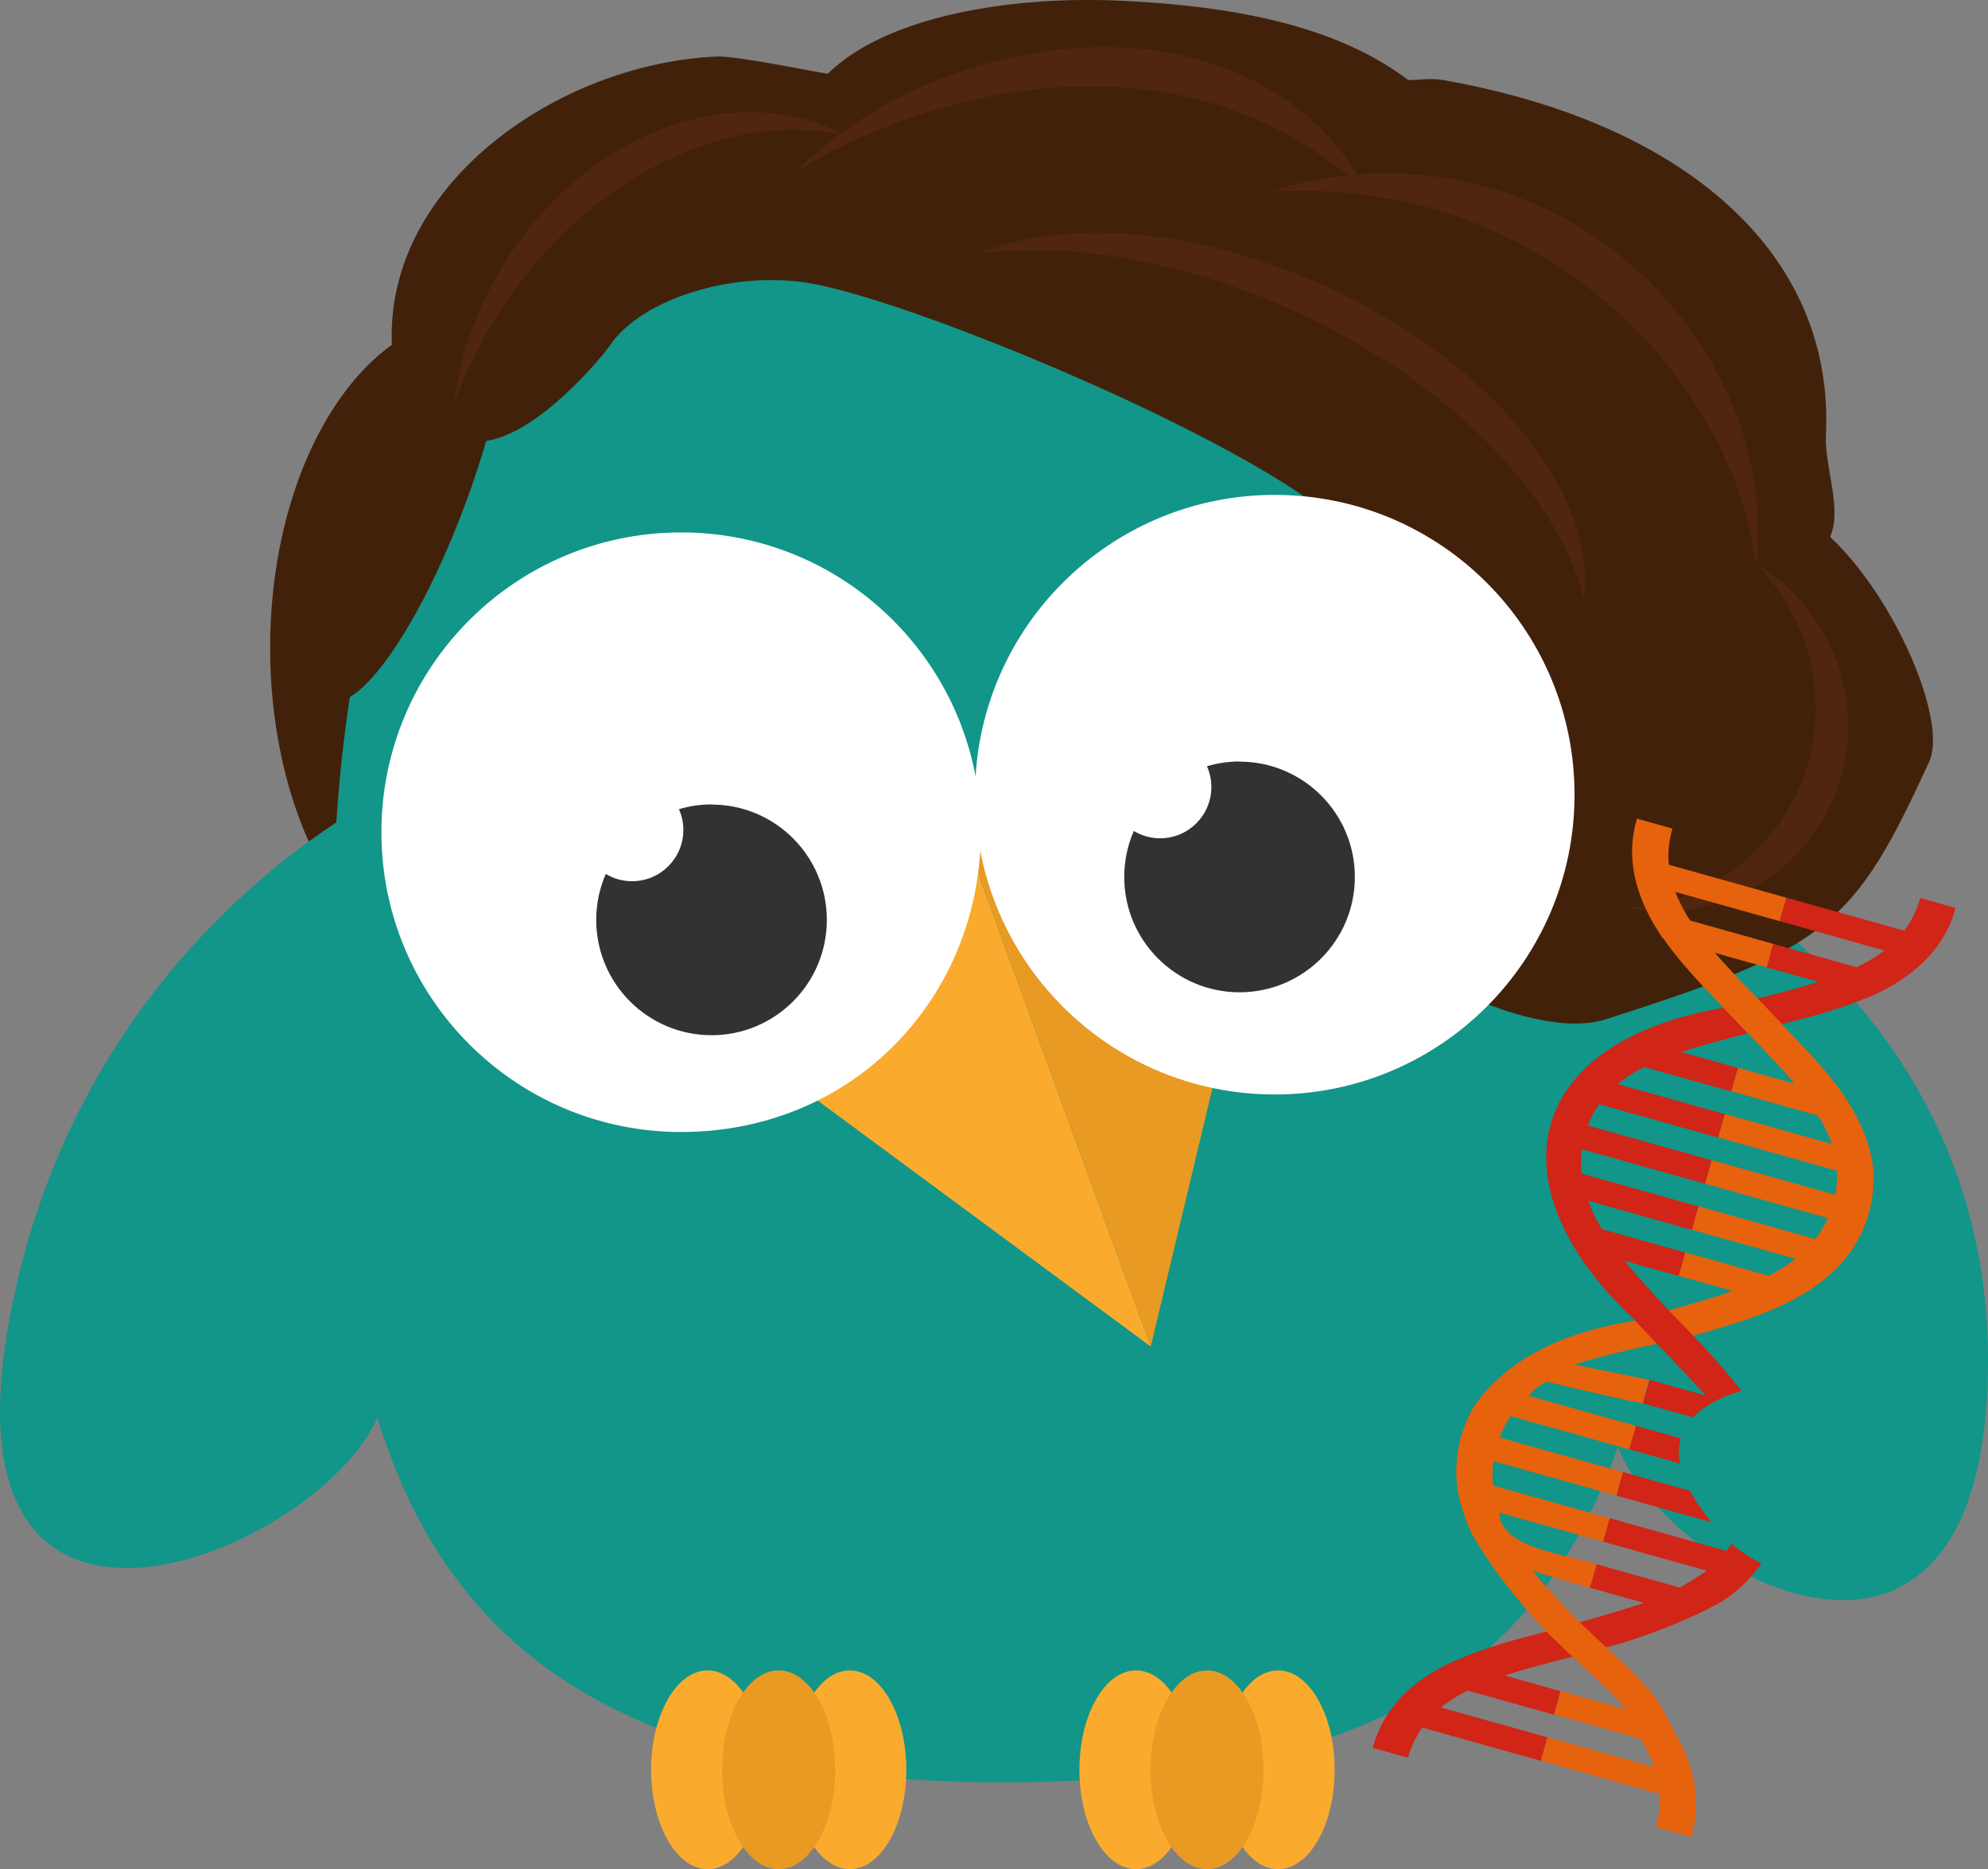 <?xml version="1.0" encoding="UTF-8"?>
<svg xmlns="http://www.w3.org/2000/svg" id="franklin" version="1.1" viewBox="0 0 261.71 246.03">
  <rect x="0" y="0" width="261.71" height="246.03" fill="#808080" stroke="none"/>
  <path d="M219.91,112.18c-2.58-51.55-19.96-91.13-87.93-91.13S47.55,58.63,44.27,108.25C31.87,116.4,7.45,136.92.98,175.14c-8.54,50.51,41.36,28.65,48.7,11.45,8.85,28.92,30.41,48.01,82.3,48.01s71.42-17.38,81.01-44.11c6.94,17.23,48.72,39.83,48.72-11.43,0-38.45-27.29-58.79-41.8-66.89Z" style="fill: #119689;"></path>
  <g>
    <path d="M100.6,232.95c0,7.23-3.33,13.08-7.44,13.08s-7.44-5.86-7.44-13.08,3.33-13.08,7.44-13.08,7.44,5.86,7.44,13.08" style="fill: #faab2d;"></path>
    <path d="M119.31,232.95c0,7.23-3.33,13.08-7.44,13.08s-7.44-5.86-7.44-13.08,3.33-13.08,7.44-13.08,7.44,5.86,7.44,13.08" style="fill: #faab2d;"></path>
    <path d="M109.95,232.95c0,7.23-3.33,13.08-7.44,13.08s-7.44-5.86-7.44-13.08,3.33-13.08,7.44-13.08,7.44,5.86,7.44,13.08" style="fill: #e89a23;"></path>
  </g>
  <g>
    <path d="M156.99,232.95c0,7.23-3.33,13.08-7.44,13.08s-7.45-5.86-7.45-13.08,3.33-13.08,7.45-13.08,7.44,5.86,7.44,13.08" style="fill: #faab2d;"></path>
    <path d="M175.7,232.95c0,7.23-3.33,13.08-7.44,13.08s-7.44-5.86-7.44-13.08,3.33-13.08,7.44-13.08,7.44,5.86,7.44,13.08" style="fill: #faab2d;"></path>
    <path d="M166.34,232.95c0,7.23-3.33,13.08-7.44,13.08s-7.44-5.86-7.44-13.08,3.33-13.08,7.44-13.08,7.44,5.86,7.44,13.08" style="fill: #e89a23;"></path>
  </g>
  <g>
    <polygon points="127.5 111.56 106.08 143.71 151.49 177.24 127.5 111.56" style="fill: #faab2d;"></polygon>
    <polygon points="127.5 111.56 164.6 122.33 151.49 177.24 127.5 111.56" style="fill: #e89a23;"></polygon>
  </g>
  <g>
    <path d="M240.93,70.67c1.63-3.74-.77-9.26-.56-13.42,1.19-23.85-18.55-41.1-50.38-46.71-1.64-.29-2.96-.03-4.6,0C175.77,3.24,162.08.79,147.67.1c-14.72-.7-31.05,2.05-38.71,9.62-2.32-.39-12.14-2.39-14.58-2.28-20.04.88-41.8,15.52-42.78,35.29-.05.95-.05,1.83-.02,2.66-9.44,6.8-16.02,22.1-16.02,39.9,0,9.51,1.89,18.31,5.08,25.48,1.3-.94,2.52-1.78,3.64-2.52.37-5.67.96-11.18,1.78-16.5,4.35-2.57,10.6-12.85,15.4-25.96.97-2.65,1.82-5.26,2.55-7.76,6.99-.98,15.43-11.29,16.21-12.46,4.18-6.28,16.38-10,26.39-8.29,15.03,2.57,65.67,23.96,71.97,34.33,3.14,5.17,18.33,50.44,2.36,48.2-1.96,5.54,20.24,17.6,30.37,14.38,29.57-9.42,32.81-12.52,42.66-33.93,2.45-5.33-4.42-21.5-13.03-29.58Z" style="fill: #42210b; fill-rule: evenodd;"></path>
    <path d="M231.18,74.25c2.57-22.83-15.25-46.45-40.13-50.69-4.2-.72-8.36-.89-12.4-.59-9.56-15.54-31.1-21.22-53.72-12.99-5.26,1.91-10.02,4.5-14.21,7.57-14.45-7.31-33.99.19-44.57,17.51-3.57,5.85-5.68,12.1-6.4,18.19,1.33-3.72,3.08-7.42,5.27-11,11.1-18.17,29.85-27.73,45.55-24.58-2.08,1.53-4.03,3.18-5.8,4.93,4.15-2.56,8.68-4.78,13.55-6.55,23.55-8.56,44.65-5,59.1,7.06-3.53.35-6.97,1.06-10.24,2.12,4.9-.31,9.94-.07,15.05.8,26.25,4.47,46.21,26.12,48.95,48.45,0-.06.01-.13.02-.19,4.81,4.77,7.83,11.63,7.83,18.94,0,13.99-10.91,25.43-24.69,26.28,1.48.28,3.01.43,4.57.43,13.47,0,24.39-10.92,24.39-24.39,0-8.97-4.88-17.05-12.1-21.28Z" style="fill: #51260e;"></path>
    <path d="M170.01,40.75c20.49,9.23,34.98,24.19,38.47,37.9,1.82-13.76-12.3-31.2-34.31-41.11-16.87-7.59-33.98-8.79-45.15-4.22,11.8-1.47,26.47.89,40.99,7.43Z" style="fill: #51260e;"></path>
  </g>
  <g>
    <path d="M167.81,65.14c-20.97,0-38.12,16.37-39.38,37.03-3.45-18.27-19.49-32.09-38.76-32.09-21.79,0-39.46,17.67-39.46,39.46s17.67,39.46,39.46,39.46,38.12-16.37,39.38-37.03c3.45,18.27,19.49,32.09,38.77,32.09,21.79,0,39.46-17.67,39.46-39.46s-17.67-39.46-39.46-39.46Z" style="fill: #fff;"></path>
    <path d="M93.67,105.88c-1.49,0-2.93.22-4.29.63.37.83.58,1.75.58,2.73,0,3.73-3.02,6.75-6.75,6.75-1.27,0-2.45-.35-3.46-.96-.81,1.85-1.26,3.9-1.26,6.05,0,8.38,6.8,15.18,15.18,15.18s15.18-6.8,15.18-15.18-6.8-15.18-15.18-15.18Z" style="fill: #313332;"></path>
    <path d="M163.18,100.23c-1.49,0-2.93.22-4.29.63.37.83.58,1.75.58,2.73,0,3.73-3.02,6.75-6.75,6.75-1.27,0-2.45-.36-3.46-.96-.81,1.85-1.26,3.9-1.26,6.05,0,8.38,6.8,15.18,15.18,15.18s15.18-6.8,15.18-15.18-6.8-15.18-15.18-15.18Z" style="fill: #313332;"></path>
  </g>
  <g>
    <path d="M226.89,136.83c2.48-.66,5.08-1.29,7.69-2.02l-7.71-2.16c-26.69,4.61-30.5,23.79-11.29,41.46l4.51-1.18c-2.22-2.38-4.37-4.69-6.22-6.97l7.14,2,.88-3.09-11-3.08c-.76-1.21-1.37-2.49-1.83-3.74l13.68,3.84.88-3.09-15.42-4.32c-.11-1.04-.1-2.11.05-3.21l16.21,4.54.88-3.09-16.3-4.57c.39-1.05.89-1.98,1.47-2.81l15.68,4.4.88-3.09-14.11-3.95c1.02-.84,2.21-1.62,3.49-2.25l11.47,3.21.88-3.09-7.49-2.1c1.75-.58,3.62-1.11,5.57-1.62Z" style="fill: #d02517;"></path>
    <path d="M252.79,118.2c-.48,1.69-1.2,3.09-2.11,4.3l-15.49-4.34-.88,3.09,13.75,3.86c-1.08.84-2.35,1.6-3.65,2.2l-10.96-3.07-.88,3.09,6.82,1.91c-4.07,1.29-8.28,2.21-12.52,3.4l7.71,2.16c4.02-1.03,8.02-2.09,11.61-3.65l.07.02c5.2-2.35,9.63-5.89,11.19-11.66l-4.66-1.31Z" style="fill: #d02517;"></path>
    <path d="M211.26,216.91l-7.7-2.16c-4.12,1.05-8.4,2.21-12.12,3.91l-.05-.02c-1.38.65-2.71,1.39-3.98,2.23h.02c-1.04.72-2.02,1.52-2.89,2.42h0c-.81.83-1.48,1.78-2.12,2.75h.02c-.73,1.21-1.33,2.53-1.75,4.01l4.66,1.31c.44-1.54,1.09-2.83,1.88-3.97l15.61,4.38.88-3.09-14.02-3.93c1.03-.85,2.2-1.58,3.5-2.24l11.37,3.19.88-3.09-7.37-2.07c3.99-1.32,8.83-2.4,13.18-3.61Z" style="fill: #d02517;"></path>
    <path d="M232.21,132.27c-2.29-2.36-4.52-4.62-6.45-6.85l6.81,1.91.88-3.09-10.95-3.07c-.81-1.21-1.46-2.51-1.95-3.77l13.75,3.85.88-3.09-15.49-4.34c-.14-1.5,0-3.07.47-4.76l-4.66-1.31c-1.71,5.72.2,11.06,3.39,15.75l.07.02c2.23,3.2,5.14,6.24,7.96,9.14l7.7,2.16c-.8-.86-1.62-1.71-2.42-2.55Z" style="fill: #e7620c;"></path>
    <path d="M222.94,175.86c-3.29-1.41-3.75-2.57-7.38-2.05-10.55,1.5-17.51,5.62-21.48,11.23h0c-.53.88-.97,1.83-1.33,2.85h-.02c-.37.99-.64,2.06-.81,3.11h0c-.17,1.07-.23,2.13-.2,3.17h-.01c.1,2.47.75,4.8,1.76,7.06h-.05c2.28,4.39,6.54,9.74,10.21,13.55,2.12,2.2,4.23,1.78,7.48,2.1-3-3.31-6.6-6.71-9.33-10.09l7.53,2.22.88-3.09c-2.96-1.16-12.94-2.05-12.78-6.81l13.63,3.82.88-3.09-15.36-4.31c-.11-1.04-.1-2.11.05-3.21l16.16,4.53.88-3.09-16.25-4.55c.39-1.05.88-1.98,1.47-2.81l15.63,4.38.88-3.09-14.06-3.94c.53-1.01,2.28-1.89,2.28-1.89,0,0,10.3,2.47,12.63,2.85l.88-3.09-9.85-2c4.01-1.34,9.85-2.59,15.67-3.73Z" style="fill: #e7620c;"></path>
    <path d="M246.28,151.97c-1.58-6.92-6.83-12.06-11.71-17.17,0,0-7.7-2.16-7.7-2.16,3.08,3.31,6.68,6.77,9.39,10l-7.45-2.09-.88,3.09,11.42,3.2c.76,1.23,1.36,2.47,1.79,3.73l-14.06-3.94-.88,3.09,15.63,4.38c.06,1.01-.02,2.06-.23,3.16l-16.25-4.55-.88,3.09,16.16,4.53c-.45,1.02-1.01,1.93-1.65,2.76l-15.36-4.31-.88,3.09,13.63,3.82c-1.06.83-2.28,1.61-3.54,2.23,0,0-10.94-3.07-10.94-3.07l-.88,3.09,7.08,1.98c-4.12,1.46-8.45,2.53-12.76,3.79l7.52,2.11c5.63-1.59,11.02-3.14,15.82-6.27h-.05c1.06-.74,2.05-1.53,2.95-2.41h.04c.82-.83,1.56-1.74,2.24-2.7h-.03c.58-.88,1.1-1.8,1.52-2.81h0c1.29-3.05,1.65-6.66.96-9.68Z" style="fill: #e7620c;"></path>
    <path d="M234.62,193.14c-2.47-8.3-9.52-15.02-15.25-20.97l-4.28,1.5c1.84,1.98,8.29,8.62,9.48,10.03l-7.41-2.08-.88,3.09,11.38,3.19c.06.09,1.39,2.56,1.78,3.72l-14.07-3.94-.88,3.09,15.64,4.38c.06,1.01-.02,2.06-.23,3.16l-16.26-4.56-.83,3.11,16.12,4.52c-.45,1.02-1.01,1.93-1.65,2.76l-15.37-4.31-.88,3.09,13.64,3.82c-.98.77-3.44,2.18-3.53,2.23l-10.95-3.07-.88,3.09,7.1,1.99c-2.95,1.05-11.69,3.47-12.76,3.79,3.19,1.62,4.15,2.94,7.58,2.12,4.67-1.12,12.05-4.03,15.75-6.28h-.04c5.72-3.7,9.21-11,7.69-17.48Z" style="fill: #d02517;"></path>
    <path d="M223.27,237.49h0c0-1.16-.12-2.31-.35-3.44h0c-.26-1.22-.66-2.4-1.17-3.56h0c-.64-1.37-3.36-6.39-3.36-6.39-2.28-3.39-7.75-7.81-10.77-10.93l-4.22,1.35c3.13,3.37,7.82,7.09,10.7,10.48l-8.63-2.42-.88,3.09,11.37,3.19c.76,1.19,1.37,2.48,1.8,3.73l-14.02-3.93-.88,3.09,15.61,4.38c.08,1.38-.05,2.82-.48,4.36l4.66,1.31c.42-1.47.62-2.91.63-4.32Z" style="fill: #e7620c;"></path>
  </g>
  <path d="M252.38,206.37c-5.82,4.42-19.66,1.87-25.11-3.83-22.1-23.07,20.56-24.57,31.46-15.73,4.63,3.75-2.41,16.57-6.35,19.56Z" style="fill: #119689;"></path>
</svg>
